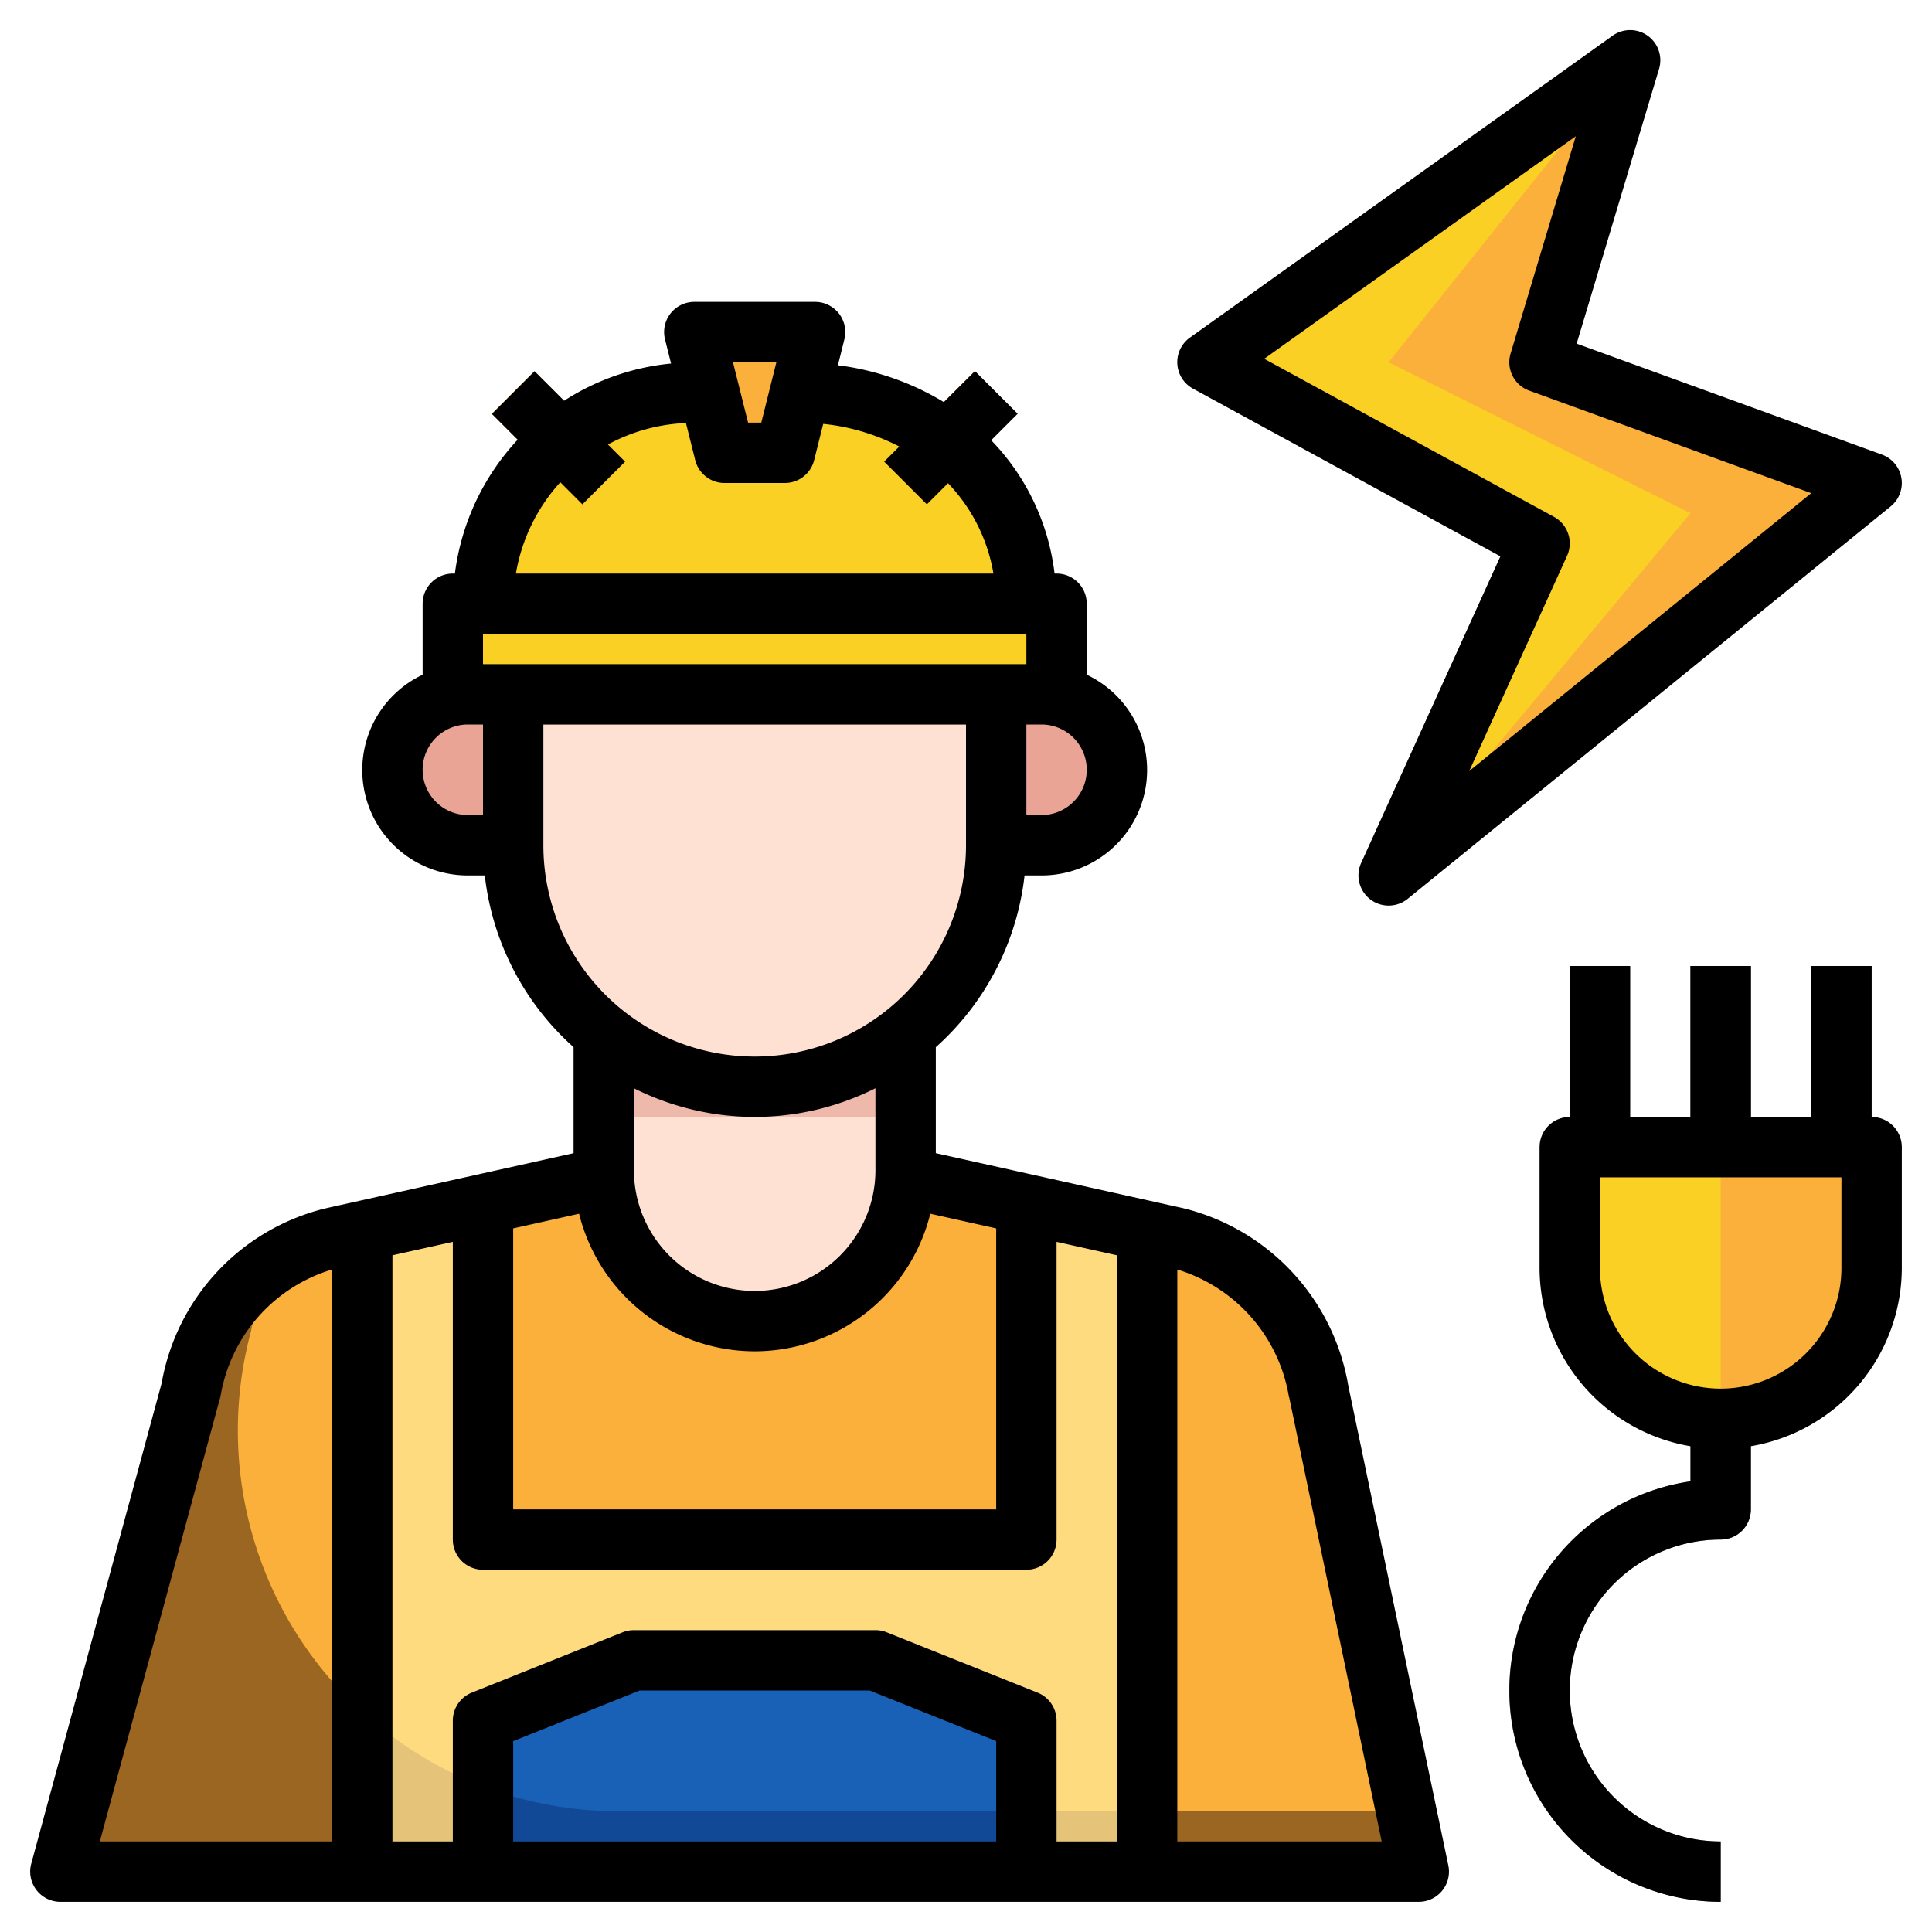 <svg id="Layer_3" height="512" viewBox="0 0 64 64" width="512" xmlns="http://www.w3.org/2000/svg" data-name="Layer 3"><path d="m20 39-8.982 2a6.308 6.308 0 0 0 -4.7 5.084l-4.318 15.916h45l-3.319-15.916a6.308 6.308 0 0 0 -4.699-5.084l-8.982-2z" fill="#9b6621"/><path d="m43.681 46.084a6.308 6.308 0 0 0 -4.699-5.084l-8.982-2h-10l-8.982 2a6.282 6.282 0 0 0 -1.807.772 6.288 6.288 0 0 0 -.892 2.312 12.613 12.613 0 0 0 12.173 15.916h26.091z" fill="#fbb03b"/><path d="m17 28h-1.5a2.5 2.5 0 0 1 -2.5-2.5 2.5 2.5 0 0 1 2.5-2.5h1.5" fill="#eaa496"/><path d="m33 28h1.5a2.5 2.5 0 0 0 2.5-2.5 2.5 2.5 0 0 0 -2.5-2.5h-1.5" fill="#eaa496"/><path d="m16 20a7 7 0 0 1 6.991-7h3.509c4.4.03 7.5 3.149 7.5 6.992v.008z" fill="#fbb03b"/><path d="m23.5 13h-.509a6.992 6.992 0 0 0 -6.912 6h17.842c-.484-3.372-3.407-5.972-7.421-6z" fill="#f9d023"/><path d="m15 20h20v3h-20z" fill="#f9d023"/><g fill="#fbb03b"><path d="m26 14.999-2 .001-1-4h4z"/><path d="m17.5 12.379h2v4.243h-2z" transform="matrix(.707 -.707 .707 .707 -4.835 17.328)"/><path d="m29.379 13.5h4.243v2h-4.243z" transform="matrix(.707 -.707 .707 .707 -1.027 26.521)"/></g><path d="m20 34.244v4.52a5 5 0 0 0 5 5 5 5 0 0 0 5-5v-4.521z" fill="#eeb8ab"/><path d="m33 23v5a8 8 0 0 1 -8 8 8 8 0 0 1 -8-8v-5z" fill="#eeb8ab"/><path d="m25 36a8 8 0 0 0 8-8v-4h-16v4a8 8 0 0 0 8 8z" fill="#ffe1d3"/><path d="m16 62v-5l5-2h8l5 2v5z" fill="#114996"/><path d="m62 38h-10v4a5 5 0 0 0 5 5 5 5 0 0 0 5-5z" fill="#f9d023"/><path d="m52 32h2v6h-2z" fill="#808080"/><path d="m60 32h2v6h-2z" fill="#4d4d4d"/><path d="m56 32h2v6h-2z" fill="#4d4d4d"/><path d="m57 63a7 7 0 0 1 -1-13.929v-2.071h2v3a1 1 0 0 1 -1 1 5 5 0 0 0 0 10z" fill="#808080"/><path d="m53.999 2-13.999 10 11 6-5 11 16-13.001-11.001-3.999z" fill="#f9d023"/><path d="m20 38.764a5 5 0 0 0 5 5 5 5 0 0 0 5-5v-1.764h-10z" fill="#ffe1d3"/><path d="m16 59.176a12.577 12.577 0 0 0 4.492.824h13.508v-3l-5-2h-8l-5 2z" fill="#1861b7"/><path d="m56 17-10 12 16-13.001-11.001-3.999 3-10-7.999 10z" fill="#fbb03b"/><path d="m57 47a5 5 0 0 0 5-5v-4h-5" fill="#fbb03b"/><path d="m56 32h1v6h-1z" fill="#808080"/><path d="m38 40.78v21.22h-4v-5l-5-2h-8l-5 2v5h-4v-21.22l4-.89v11.11h18v-11.11z" fill="#e5c47a"/><path d="m38 60v-19.219l-4-.89v11.109h-18v-11.109l-4 .89v15.91a12.5 12.5 0 0 0 4 2.485v-2.176l5-2h8l5 2v3z" fill="#ffdb80"/><path d="m62 37v-5h-2v5h-2v-5h-2v5h-2v-5h-2v5a1 1 0 0 0 -1 1v4a6 6 0 0 0 5 5.909v1.163a7 7 0 0 0 1 13.928v-2a5 5 0 0 1 0-10 1 1 0 0 0 1-1v-2.092a6 6 0 0 0 5-5.908v-4a1 1 0 0 0 -1-1zm-1 5a4 4 0 0 1 -8 0v-3h8z"/><path d="m62.986 15.833a1 1 0 0 0 -.644-.773l-10.113-3.677 2.729-9.1a1 1 0 0 0 -1.54-1.1l-14 10a1 1 0 0 0 .1 1.691l10.184 5.555-4.612 10.157a1 1 0 0 0 1.54 1.19l16-13a1 1 0 0 0 .356-.943zm-14.316 9.709 3.24-7.128a1 1 0 0 0 -.431-1.292l-9.6-5.236 10.321-7.373-2.16 7.2a1 1 0 0 0 .616 1.227l9.344 3.396z"/><path d="m10.776 40.03a7.256 7.256 0 0 0 -5.422 5.792l-4.319 15.916a1 1 0 0 0 .965 1.262h45a1 1 0 0 0 .979-1.2l-3.312-15.881a7.31 7.31 0 0 0 -5.467-5.895l-8.2-1.824v-3.51a8.974 8.974 0 0 0 2.94-5.69h.56a3.492 3.492 0 0 0 1.5-6.649v-2.351a1 1 0 0 0 -1-1h-.066a7.644 7.644 0 0 0 -2.1-4.416l.877-.877-1.414-1.414-1.031 1.027a8.9 8.9 0 0 0 -3.509-1.22l.213-.853a1 1 0 0 0 -.97-1.247h-4a1 1 0 0 0 -.97 1.243l.2.8a7.923 7.923 0 0 0 -3.543 1.232l-.979-.978-1.414 1.414.855.855a7.967 7.967 0 0 0 -2.08 4.434h-.069a1 1 0 0 0 -1 1v2.351a3.492 3.492 0 0 0 1.5 6.649h.559a8.978 8.978 0 0 0 2.941 5.688v3.512zm14.224 4.734a6 6 0 0 0 5.817-4.558l2.183.486v9.308h-16v-9.308l2.183-.486a6 6 0 0 0 5.817 4.558zm12 16.236h-2v-4a1 1 0 0 0 -.628-.929l-5-2a1.012 1.012 0 0 0 -.372-.071h-8a1.012 1.012 0 0 0 -.372.071l-5 2a1 1 0 0 0 -.628.929v4h-2v-19.417l2-.445v9.862a1 1 0 0 0 1 1h18a1 1 0 0 0 1-1v-9.862l2 .445zm-4 0h-16v-3.323l4.192-1.677h7.616l4.192 1.677zm-25.694-14.751a5.287 5.287 0 0 1 3.694-4.195v18.946h-7.693zm35.4.039 3.064 14.712h-6.77v-18.945a5.315 5.315 0 0 1 3.7 4.233zm-26.706-24.288v-1h18v1zm18.5 5h-.5v-3h.5a1.5 1.5 0 0 1 0 3zm-8.781-15-.5 2h-.438l-.5-2zm-7.158 3.975.732.732 1.414-1.414-.568-.568a5.926 5.926 0 0 1 2.584-.711l.307 1.229a1 1 0 0 0 .97.757h2a1 1 0 0 0 .97-.758l.3-1.2a7.043 7.043 0 0 1 2.52.75l-.5.5 1.414 1.414.7-.7a5.692 5.692 0 0 1 1.505 2.994h-15.819a5.969 5.969 0 0 1 1.471-3.025zm-4.561 9.525a1.5 1.5 0 0 1 1.5-1.5h.5v3h-.5a1.5 1.5 0 0 1 -1.5-1.5zm4 2.5v-4h14v4a7 7 0 0 1 -14 0zm7 9a8.934 8.934 0 0 0 4-.951v2.715a4 4 0 0 1 -8 0v-2.714a8.934 8.934 0 0 0 4 .95z"/></svg>